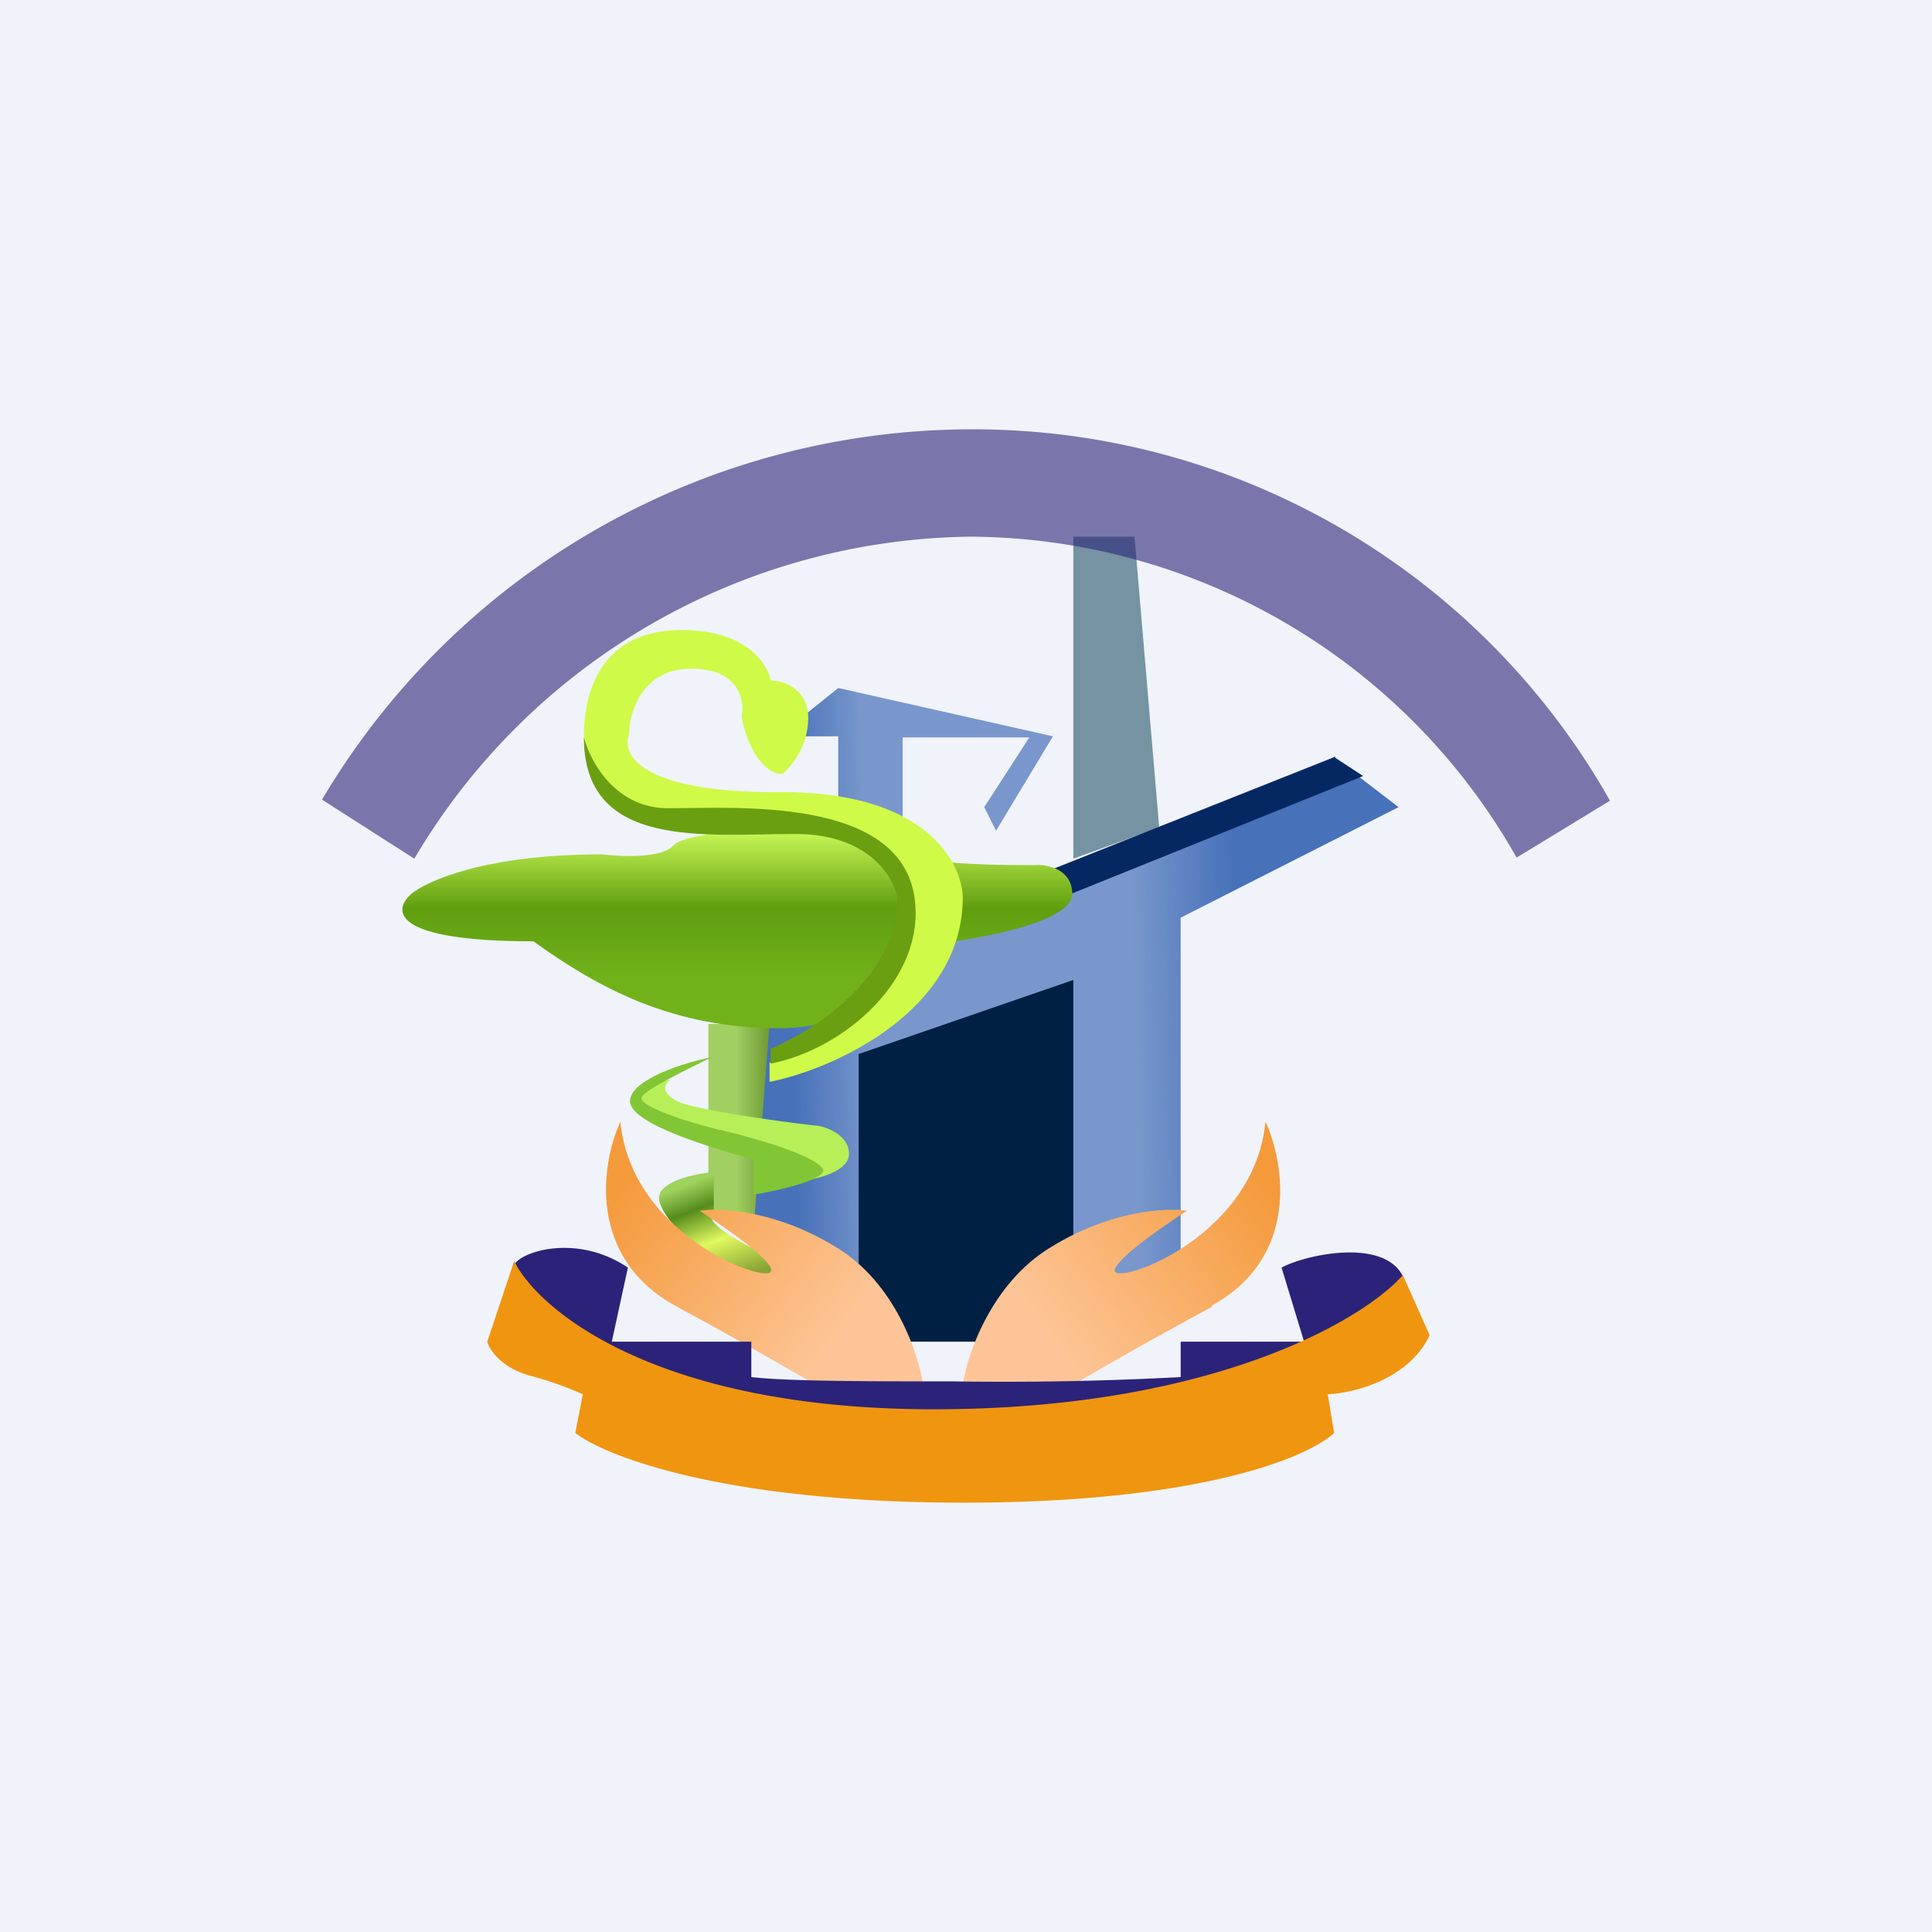 <!-- by TradingView --><svg width="18" height="18" viewBox="0 0 18 18" xmlns="http://www.w3.org/2000/svg"><path fill="#F0F3FA" d="M0 0h18v18H0z"/><path d="M10 8V5h.57l.23 2.71L10 8Z" fill="#416C7D" fill-opacity=".7"/><path d="m13.03 7.52-.6-.46A71.5 71.5 0 0 1 9.68 8.3c-.04-.02-.8-.13-1.27-.18V6.87h1.18l-.42.65.11.22.53-.88-2-.45-.56.45h.56v1.12l-1 1.32v2.02l.7 1.12h1.77L11 11.8V8.55l2.03-1.03Z" fill="url(#aqkkibbhq)"/><path d="M8 9.82v2.68h1.16l.1-.1.74-.45V9.13l-2 .69Z" fill="#002043"/><path d="M12.44 7.05 9.8 8.1v.3l2.9-1.17-.26-.17Z" fill="#052862"/><path d="M6.6 11.34v-1.8h.57l-.14 1.8H6.6Z" fill="url(#bqkkibbhq)"/><path d="M5.6 7.96c-1.08 0-1.63.25-1.77.37-.17.15-.19.44 1.14.44.61.44 1.3.81 2.29.81s1.52-.8 1.55-.8c.04 0 1.18-.15 1.18-.45 0-.23-.23-.28-.35-.27-.28 0-.92 0-1.24-.1-.4-.12-.94-.24-1-.24-.05 0-1 .01-1.13.16-.11.12-.49.1-.66.08Z" fill="url(#cqkkibbhq)"/><path d="M7.53 6.68a.7.7 0 0 1-.24.53c-.22 0-.35-.35-.38-.53.03-.15-.02-.45-.47-.45-.46 0-.58.41-.58.62-.07.18.11.54 1.43.53 1.33 0 1.67.65 1.68.98 0 1.06-1.2 1.6-1.8 1.72V9.9c.45-.1 1.34-.53 1.34-1.42.01-1.12-2.22-.87-2.38-.89-.16-.02-.69-.3-.69-.73s.17-.99.91-.99c.6 0 .8.31.83.47.11 0 .35.07.35.35Z" fill="#CFFA48"/><path d="M6.24 7.53c-.5.01-.74-.43-.8-.66 0 1.05 1.13.9 1.97.9.68 0 .92.4.95.6 0 .74-.79 1.24-1.18 1.4v.14c.7-.14 1.45-.8 1.34-1.55-.14-.94-1.66-.83-2.28-.83Z" fill="#6A9F11"/><path d="M6.26 10.06c-.04 0-.14.1.05.2.17.08.95.19 1.32.23.1.02.28.1.28.26s-.28.23-.42.25a1.27 1.27 0 0 0-.61-.34c-.45-.14-.97-.25-.95-.4.02-.14.22-.2.33-.2Z" fill="#B7EF58"/><path d="M5.87 10.26c0-.2.5-.36.76-.41-.2.1-.62.3-.65.37-.05.08.43.24.78.32.35.08.99.28.9.39-.08.09-.45.17-.64.2v-.33c-.38-.1-1.15-.33-1.15-.54Z" fill="#82C635"/><path d="M6.15 11.11c.08-.13.37-.18.5-.19v.4c-.11.07.34.31.59.42V12c-.52-.06-1.19-.71-1.09-.88Z" fill="url(#dqkkibbhq)"/><path d="M6.3 12.17c-.83-.45-.7-1.33-.52-1.72.1 1.05 1.33 1.5 1.4 1.4.06-.08-.42-.41-.66-.57.2-.03.72 0 1.27.34.55.33.77 1 .81 1.28H7.6c-.1-.05-.47-.28-1.3-.73Z" fill="url(#eqkkibbhq)"/><path d="M11.28 12.17c.83-.45.69-1.33.51-1.72-.1 1.05-1.32 1.5-1.4 1.4-.05-.08.42-.41.67-.57-.2-.03-.72 0-1.27.34-.55.33-.78 1-.82 1.28H10c.09-.05.47-.28 1.3-.73Z" fill="url(#fqkkibbhq)"/><path d="M5.85 11.81c-.46-.31-.96-.16-1.05-.04l.41 1.03 4.22.77 3.64-1.05v-.63c-.18-.36-.91-.2-1.13-.08l.21.69H11v.33a31 31 0 0 1-2.12.04c-.74 0-1.54 0-1.88-.04v-.33H5.7l.15-.69Z" fill="#2B2379"/><path d="m4.54 12.5.25-.75c.23.46 1.33 1.38 3.91 1.38 2.59 0 4-.83 4.37-1.25l.25.56c-.2.42-.72.54-.95.55l.06.36c-.23.22-1.23.65-3.45.65s-3.34-.43-3.62-.65l.07-.36a3.28 3.28 0 0 0-.48-.17c-.27-.07-.39-.24-.41-.32Z" fill="#F09510"/><path d="M9.04 5a6.1 6.1 0 0 0-5.18 3L3 7.45A7.04 7.04 0 0 1 9.04 4 6.81 6.81 0 0 1 15 7.46l-.87.53A5.88 5.88 0 0 0 9.04 5Z" fill="#2B2379" fill-opacity=".6"/><defs><linearGradient id="aqkkibbhq" x1="11.54" y1="9.75" x2="7.39" y2="9.86" gradientUnits="userSpaceOnUse"><stop stop-color="#4771B9"/><stop offset=".24" stop-color="#4771B9" stop-opacity=".7"/><stop offset=".82" stop-color="#4771B9" stop-opacity=".7"/><stop offset="1" stop-color="#4771B9"/></linearGradient><linearGradient id="bqkkibbhq" x1="6.55" y1="10" x2="7.33" y2="10" gradientUnits="userSpaceOnUse"><stop offset=".4" stop-color="#A1CF62"/><stop offset=".84" stop-color="#69932D"/></linearGradient><linearGradient id="cqkkibbhq" x1="6.87" y1="7.72" x2="6.87" y2="9.58" gradientUnits="userSpaceOnUse"><stop stop-color="#CCFA59"/><stop offset=".4" stop-color="#609E0F"/><stop offset=".75" stop-color="#71B21A"/></linearGradient><linearGradient id="dqkkibbhq" x1="6.46" y1="11.01" x2="6.82" y2="11.94" gradientUnits="userSpaceOnUse"><stop stop-color="#9ED35D"/><stop offset=".25" stop-color="#568C1C"/><stop offset=".59" stop-color="#E0F95F"/><stop offset="1" stop-color="#87A334"/></linearGradient><linearGradient id="eqkkibbhq" x1="5.86" y1="10.89" x2="7.88" y2="12.4" gradientUnits="userSpaceOnUse"><stop stop-color="#F49A3A"/><stop offset="1" stop-color="#FDC597"/></linearGradient><linearGradient id="fqkkibbhq" x1="11.72" y1="10.89" x2="9.69" y2="12.4" gradientUnits="userSpaceOnUse"><stop stop-color="#F49A3A"/><stop offset="1" stop-color="#FDC597"/></linearGradient></defs></svg>